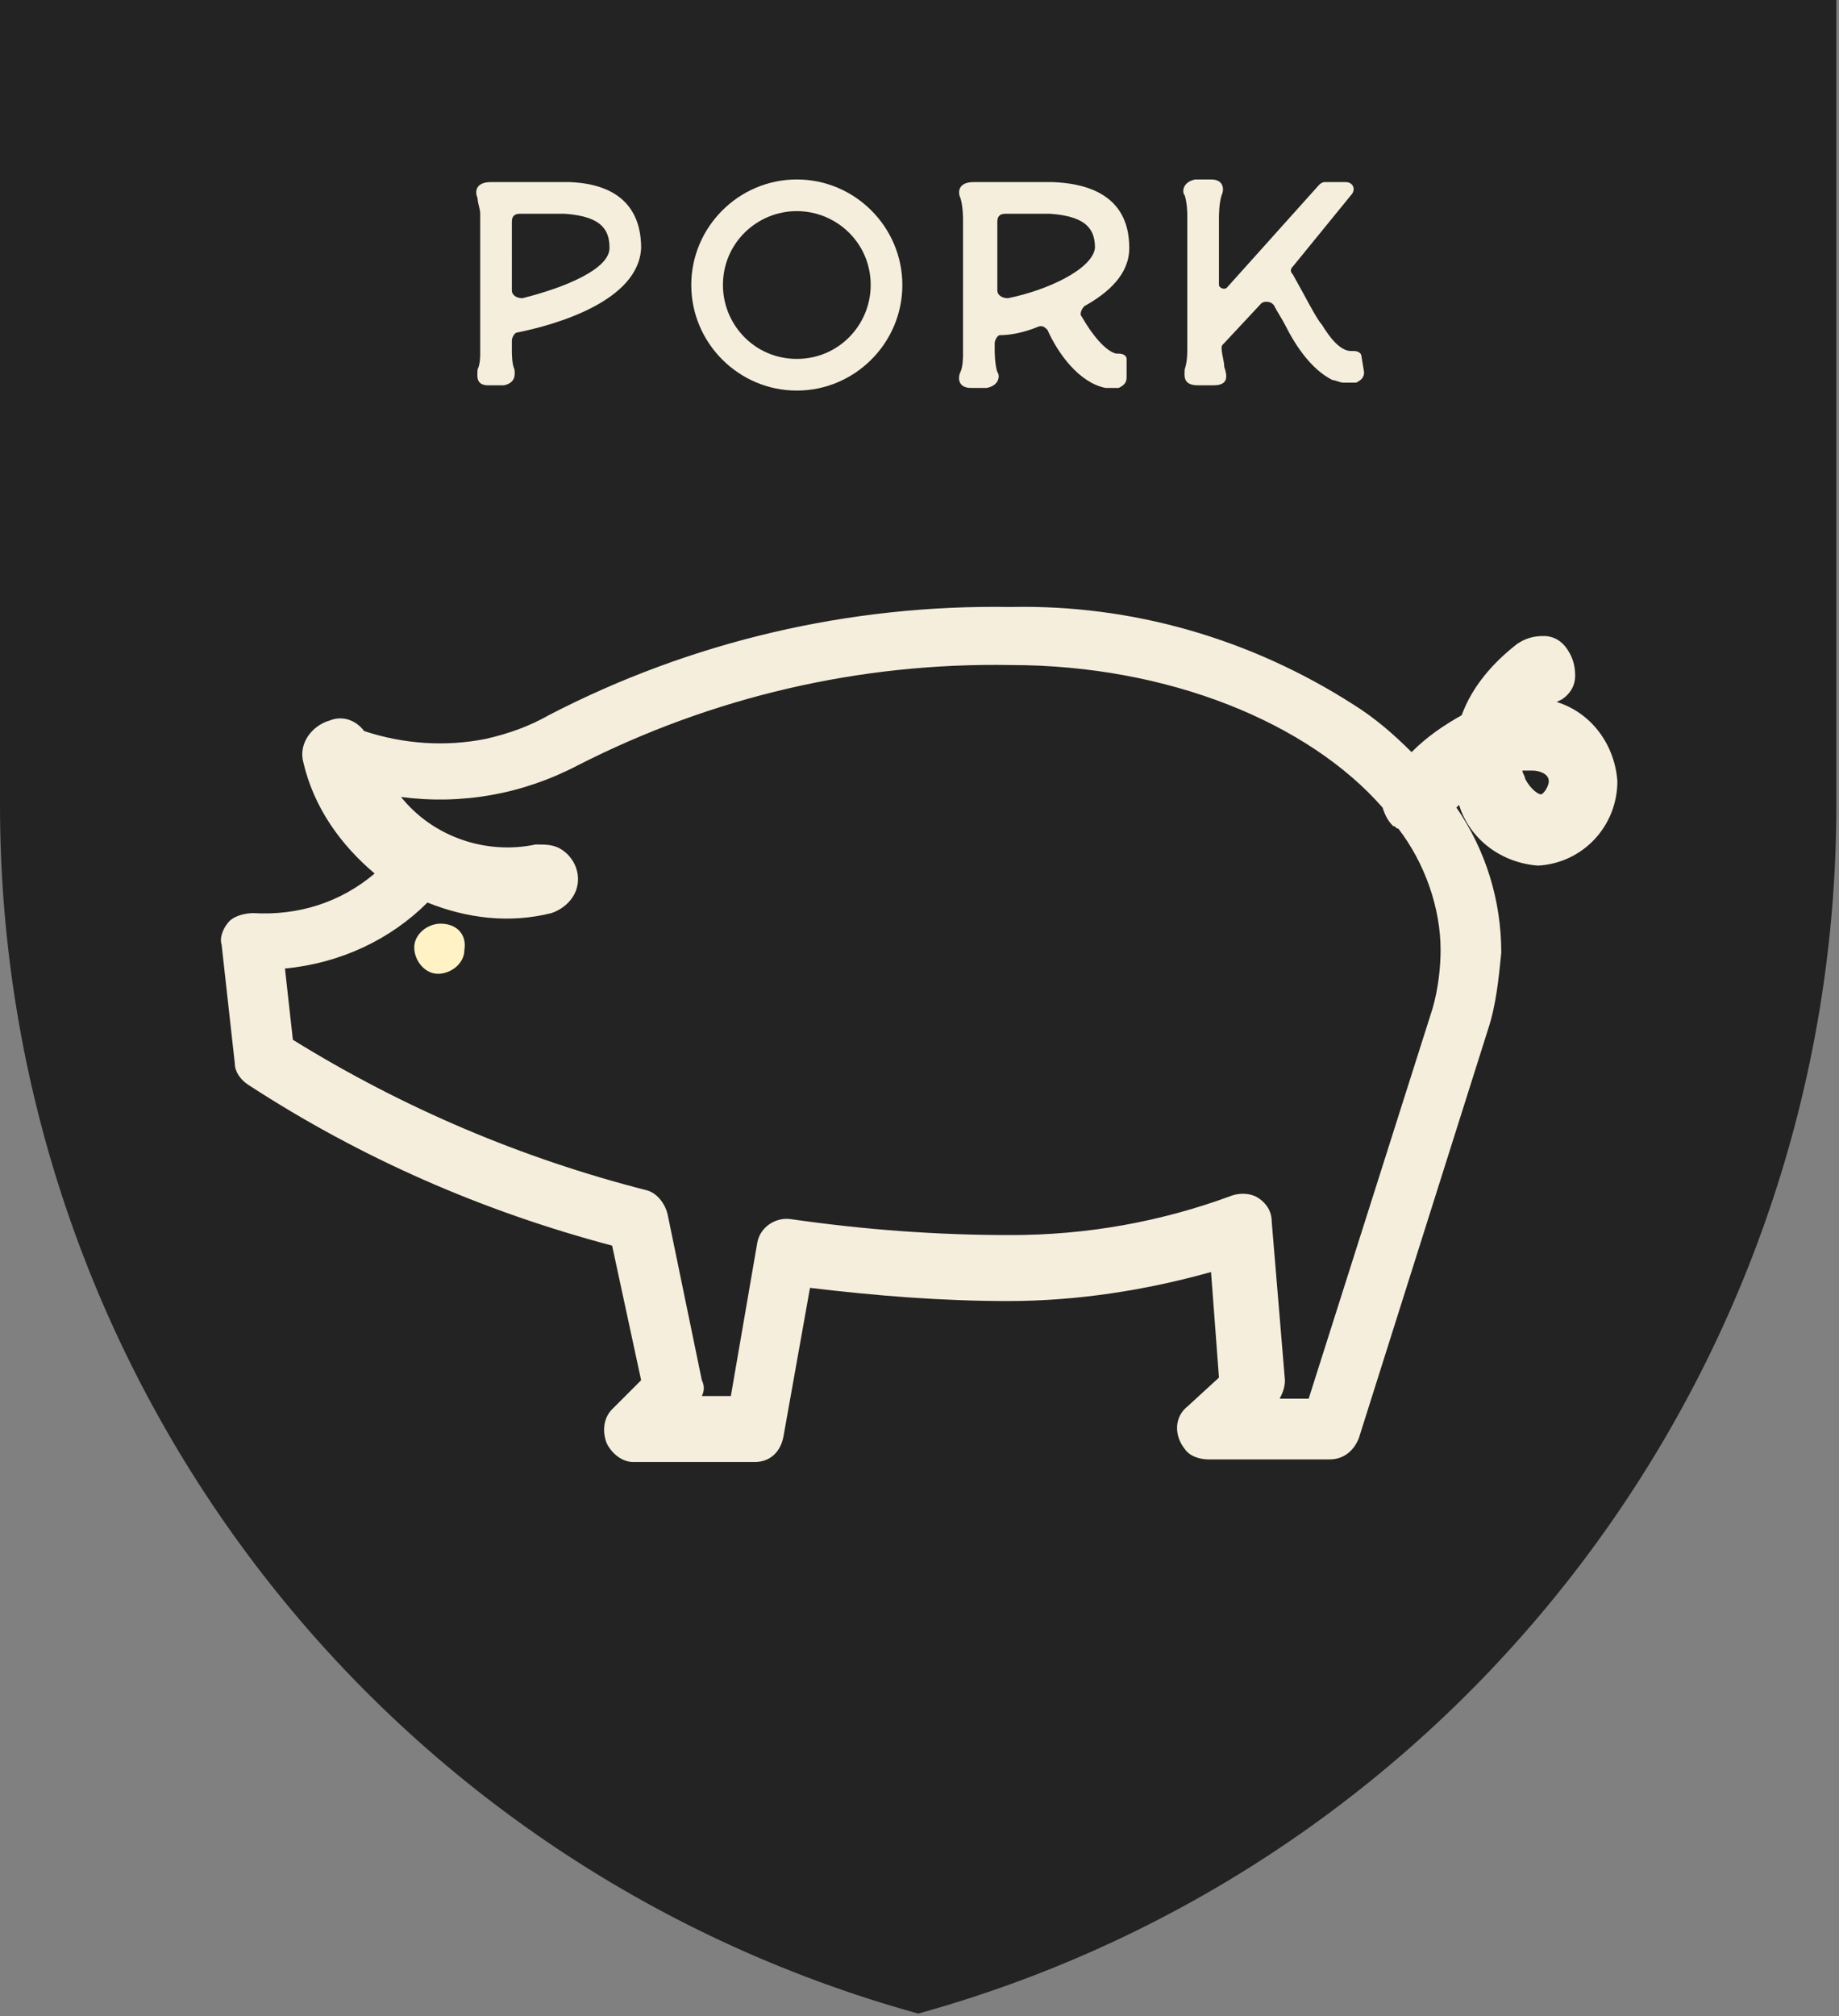 <?xml version="1.0" encoding="utf-8"?>
<!-- Generator: Adobe Illustrator 25.2.1, SVG Export Plug-In . SVG Version: 6.00 Build 0)  -->
<svg version="1.1" id="Layer_1" xmlns="http://www.w3.org/2000/svg" xmlns:xlink="http://www.w3.org/1999/xlink" x="0px" y="0px"
	 viewBox="0 0 69.7 76.4" style="enable-background:new 0 0 69.7 76.4;" xml:space="preserve">
<rect x="0" y="0" width="69.7" height="76.4" fill="#808080" stroke="none"/>
<style type="text/css">
	.st0{fill:#232323;}
	.st1{enable-background:new    ;}
	.st2{fill:#F5EEDC;}
	.st3{fill:#FFF3C6;}
</style>
<g id="Layer_2_1_">
	<g id="Layer_1-2">
		<path class="st0" d="M0,0v30.5c0,21.4,14.2,40.1,34.8,45.8c20.6-5.7,34.8-24.5,34.8-45.8V0H0z"/>
		<g class="st1">
			<path class="st2" d="M24.3,9.4c-0.1,2-3.2,2.9-4.7,3.2c-0.1,0-0.2,0.2-0.2,0.3v0.4c0,0.1,0,0.5,0.1,0.7c0,0.1,0.1,0.5-0.4,0.6
				l0,0h-0.6l0,0c-0.5,0-0.4-0.4-0.4-0.6c0.1-0.2,0.1-0.5,0.1-0.6V8.1c0-0.2-0.1-0.4-0.1-0.6C18,7.3,18,6.9,18.6,6.9
				c0.3,0,0.4,0,0.4,0c0.8,0,2,0,2.6,0C24,7,24.3,8.5,24.3,9.4z M21.4,8.1c-0.4,0-1.1,0-1.7,0c-0.2,0-0.3,0.1-0.3,0.3V11
				c0,0.2,0.2,0.3,0.4,0.3c1.6-0.4,3.3-1.1,3.3-1.9C23.1,8.8,22.9,8.2,21.4,8.1z"/>
		</g>
		<g class="st1">
			<path class="st2" d="M34.2,10.8c0,2.2-1.8,4-4,4s-4-1.8-4-4s1.8-4,4-4S34.2,8.6,34.2,10.8z M33,10.8C33,9.2,31.7,8,30.2,8
				s-2.8,1.2-2.8,2.8c0,1.5,1.2,2.8,2.8,2.8S33,12.3,33,10.8z"/>
			<path class="st2" d="M42.7,14.3c0,0.2-0.1,0.3-0.3,0.4c-0.1,0-0.1,0-0.2,0c-0.1,0-0.2,0-0.3,0c-1-0.2-1.8-1.3-2.2-2.2
				c-0.1-0.1-0.2-0.2-0.4-0.1c-0.5,0.2-1,0.3-1.4,0.3c-0.1,0-0.2,0.2-0.2,0.3v0.3l0,0c0,0,0,0.5,0.1,0.8c0.1,0.1,0.1,0.5-0.4,0.6
				l0,0h-0.6l0,0c-0.5,0-0.5-0.4-0.4-0.6c0.1-0.2,0.1-0.6,0.1-0.7V8.3l0,0c0,0,0-0.5-0.1-0.8c-0.1-0.2-0.1-0.6,0.5-0.6
				c0.3,0,0.4,0,0.4,0c0.8,0,2.1,0,2.6,0c2.6,0.1,2.9,1.6,2.9,2.5c0,1-0.8,1.7-1.7,2.2C41,11.7,40.9,11.9,41,12
				c0.4,0.7,0.9,1.3,1.3,1.4h0.1c0.2,0,0.3,0.1,0.3,0.2L42.7,14.3z M41.5,9.4c0-0.6-0.2-1.2-1.7-1.3c-0.4,0-1.1,0-1.7,0
				c-0.2,0-0.3,0.1-0.3,0.3V11c0,0.2,0.2,0.3,0.4,0.3C39.7,11,41.4,10.2,41.5,9.4z"/>
			<path class="st2" d="M46,14.6c-0.1,0-0.2,0-0.3,0s-0.1,0-0.3,0c-0.6,0-0.5-0.4-0.5-0.6c0.1-0.3,0.1-0.6,0.1-0.8v-5
				c0-0.1,0-0.5-0.1-0.8c-0.1-0.1-0.1-0.5,0.4-0.6h0.6c0.5,0,0.5,0.4,0.4,0.6c-0.1,0.3-0.1,0.8-0.1,0.8v2.6c0,0.1,0.2,0.2,0.3,0.1
				L50,7c0,0,0.1-0.1,0.2-0.1H51c0.3,0,0.4,0.3,0.2,0.5L49,10.1c-0.1,0.1-0.1,0.2,0,0.3c0.4,0.7,0.9,1.7,1.1,1.9
				c0.3,0.5,0.7,1,1.1,1h0.1c0.2,0,0.3,0.1,0.3,0.2l0.1,0.6c0,0.2-0.1,0.3-0.3,0.4c-0.1,0-0.1,0-0.2,0c-0.1,0-0.2,0-0.3,0
				s-0.3-0.1-0.4-0.1c-0.8-0.4-1.4-1.3-1.8-2.1c-0.1-0.2-0.3-0.5-0.4-0.7c-0.1-0.2-0.4-0.2-0.5-0.1L46.4,13
				c-0.1,0.1-0.1,0.1-0.1,0.2c0,0.2,0.1,0.5,0.1,0.7C46.5,14.2,46.6,14.6,46,14.6z"/>
		</g>
		<path class="st2" d="M59,26.6l0.2-0.1c0.3-0.2,0.5-0.5,0.5-0.9s-0.1-0.7-0.3-1s-0.5-0.5-0.9-0.5s-0.7,0.1-1,0.3
			c-0.9,0.7-1.7,1.6-2.1,2.7c-0.7,0.4-1.3,0.8-1.9,1.4c-0.7-0.7-1.4-1.3-2.2-1.8c-3.9-2.5-8.4-3.8-13-3.7
			c-6.1-0.1-12.1,1.3-17.5,4.1c-0.7,0.4-1.5,0.7-2.4,0.9c-1.5,0.3-3.1,0.2-4.6-0.3c-0.3-0.4-0.8-0.6-1.3-0.4c-0.7,0.2-1.2,0.9-1,1.6
			l0,0c0.4,1.7,1.4,3.1,2.7,4.2c-1.3,1.1-2.9,1.6-4.6,1.5c-0.3,0-0.7,0.1-0.9,0.3s-0.4,0.6-0.3,0.9l0.5,4.5c0,0.3,0.2,0.6,0.5,0.8
			c4.3,2.8,8.9,4.8,13.8,6.1l1.1,5.1l-1.1,1.1c-0.3,0.3-0.4,0.8-0.2,1.3c0.2,0.4,0.6,0.7,1,0.7h4.6c0.6,0,1-0.4,1.1-1l1-5.6
			c2.5,0.3,5,0.5,7.5,0.5c2.6,0,5.2-0.4,7.7-1.1l0.3,4L45,53.3c-0.5,0.4-0.5,1.1-0.1,1.6c0.2,0.3,0.6,0.4,0.9,0.4h4.6
			c0.5,0,0.9-0.3,1.1-0.8L56.4,39c0.3-0.9,0.4-1.9,0.5-2.9c0-2-0.6-3.9-1.7-5.5l0.1-0.1c0.4,1.3,1.6,2.2,3,2.3c1.7-0.1,3-1.5,3-3.2
			C61.2,28.2,60.3,27,59,26.6L59,26.6z M58.7,29.6c0,0.2-0.2,0.5-0.3,0.5s-0.4-0.2-0.6-0.6c0-0.1-0.1-0.2-0.1-0.3h0.4
			C58.3,29.2,58.7,29.3,58.7,29.6L58.7,29.6z M48.5,53c0.1-0.2,0.2-0.4,0.2-0.7l-0.5-6c0-0.4-0.2-0.7-0.5-0.9s-0.7-0.2-1-0.1
			c-2.7,1-5.5,1.5-8.4,1.5c-2.8,0-5.5-0.2-8.3-0.6c-0.6-0.1-1.2,0.3-1.3,0.9l-1,5.8h-1.1c0.1-0.2,0.1-0.4,0-0.6L25.3,46
			c-0.1-0.4-0.4-0.8-0.8-0.9c-4.7-1.2-9.2-3.1-13.4-5.7l-0.3-2.7c2.1-0.2,4-1.1,5.4-2.5c1.5,0.6,3.1,0.8,4.7,0.4
			c0.3-0.1,0.6-0.3,0.8-0.6c0.4-0.6,0.2-1.4-0.4-1.8C21,32,20.7,32,20.3,32c-1.9,0.4-3.9-0.3-5.1-1.8c2.3,0.3,4.6-0.1,6.7-1.2
			c5.1-2.6,10.7-3.9,16.4-3.8c6,0,11.3,2.2,14.1,5.4c0.1,0.3,0.2,0.5,0.4,0.7c0.1,0,0.1,0.1,0.2,0.1c1,1.3,1.6,3,1.6,4.6
			c0,0.7-0.1,1.5-0.3,2.2L49.6,53H48.5z"/>
		<path class="st3" d="M16.7,35c-0.5,0-1,0.4-1,0.9s0.4,1,0.9,1s1-0.4,1-0.9l0,0C17.7,35.4,17.3,35,16.7,35z"/>
	</g>
</g>
</svg>
